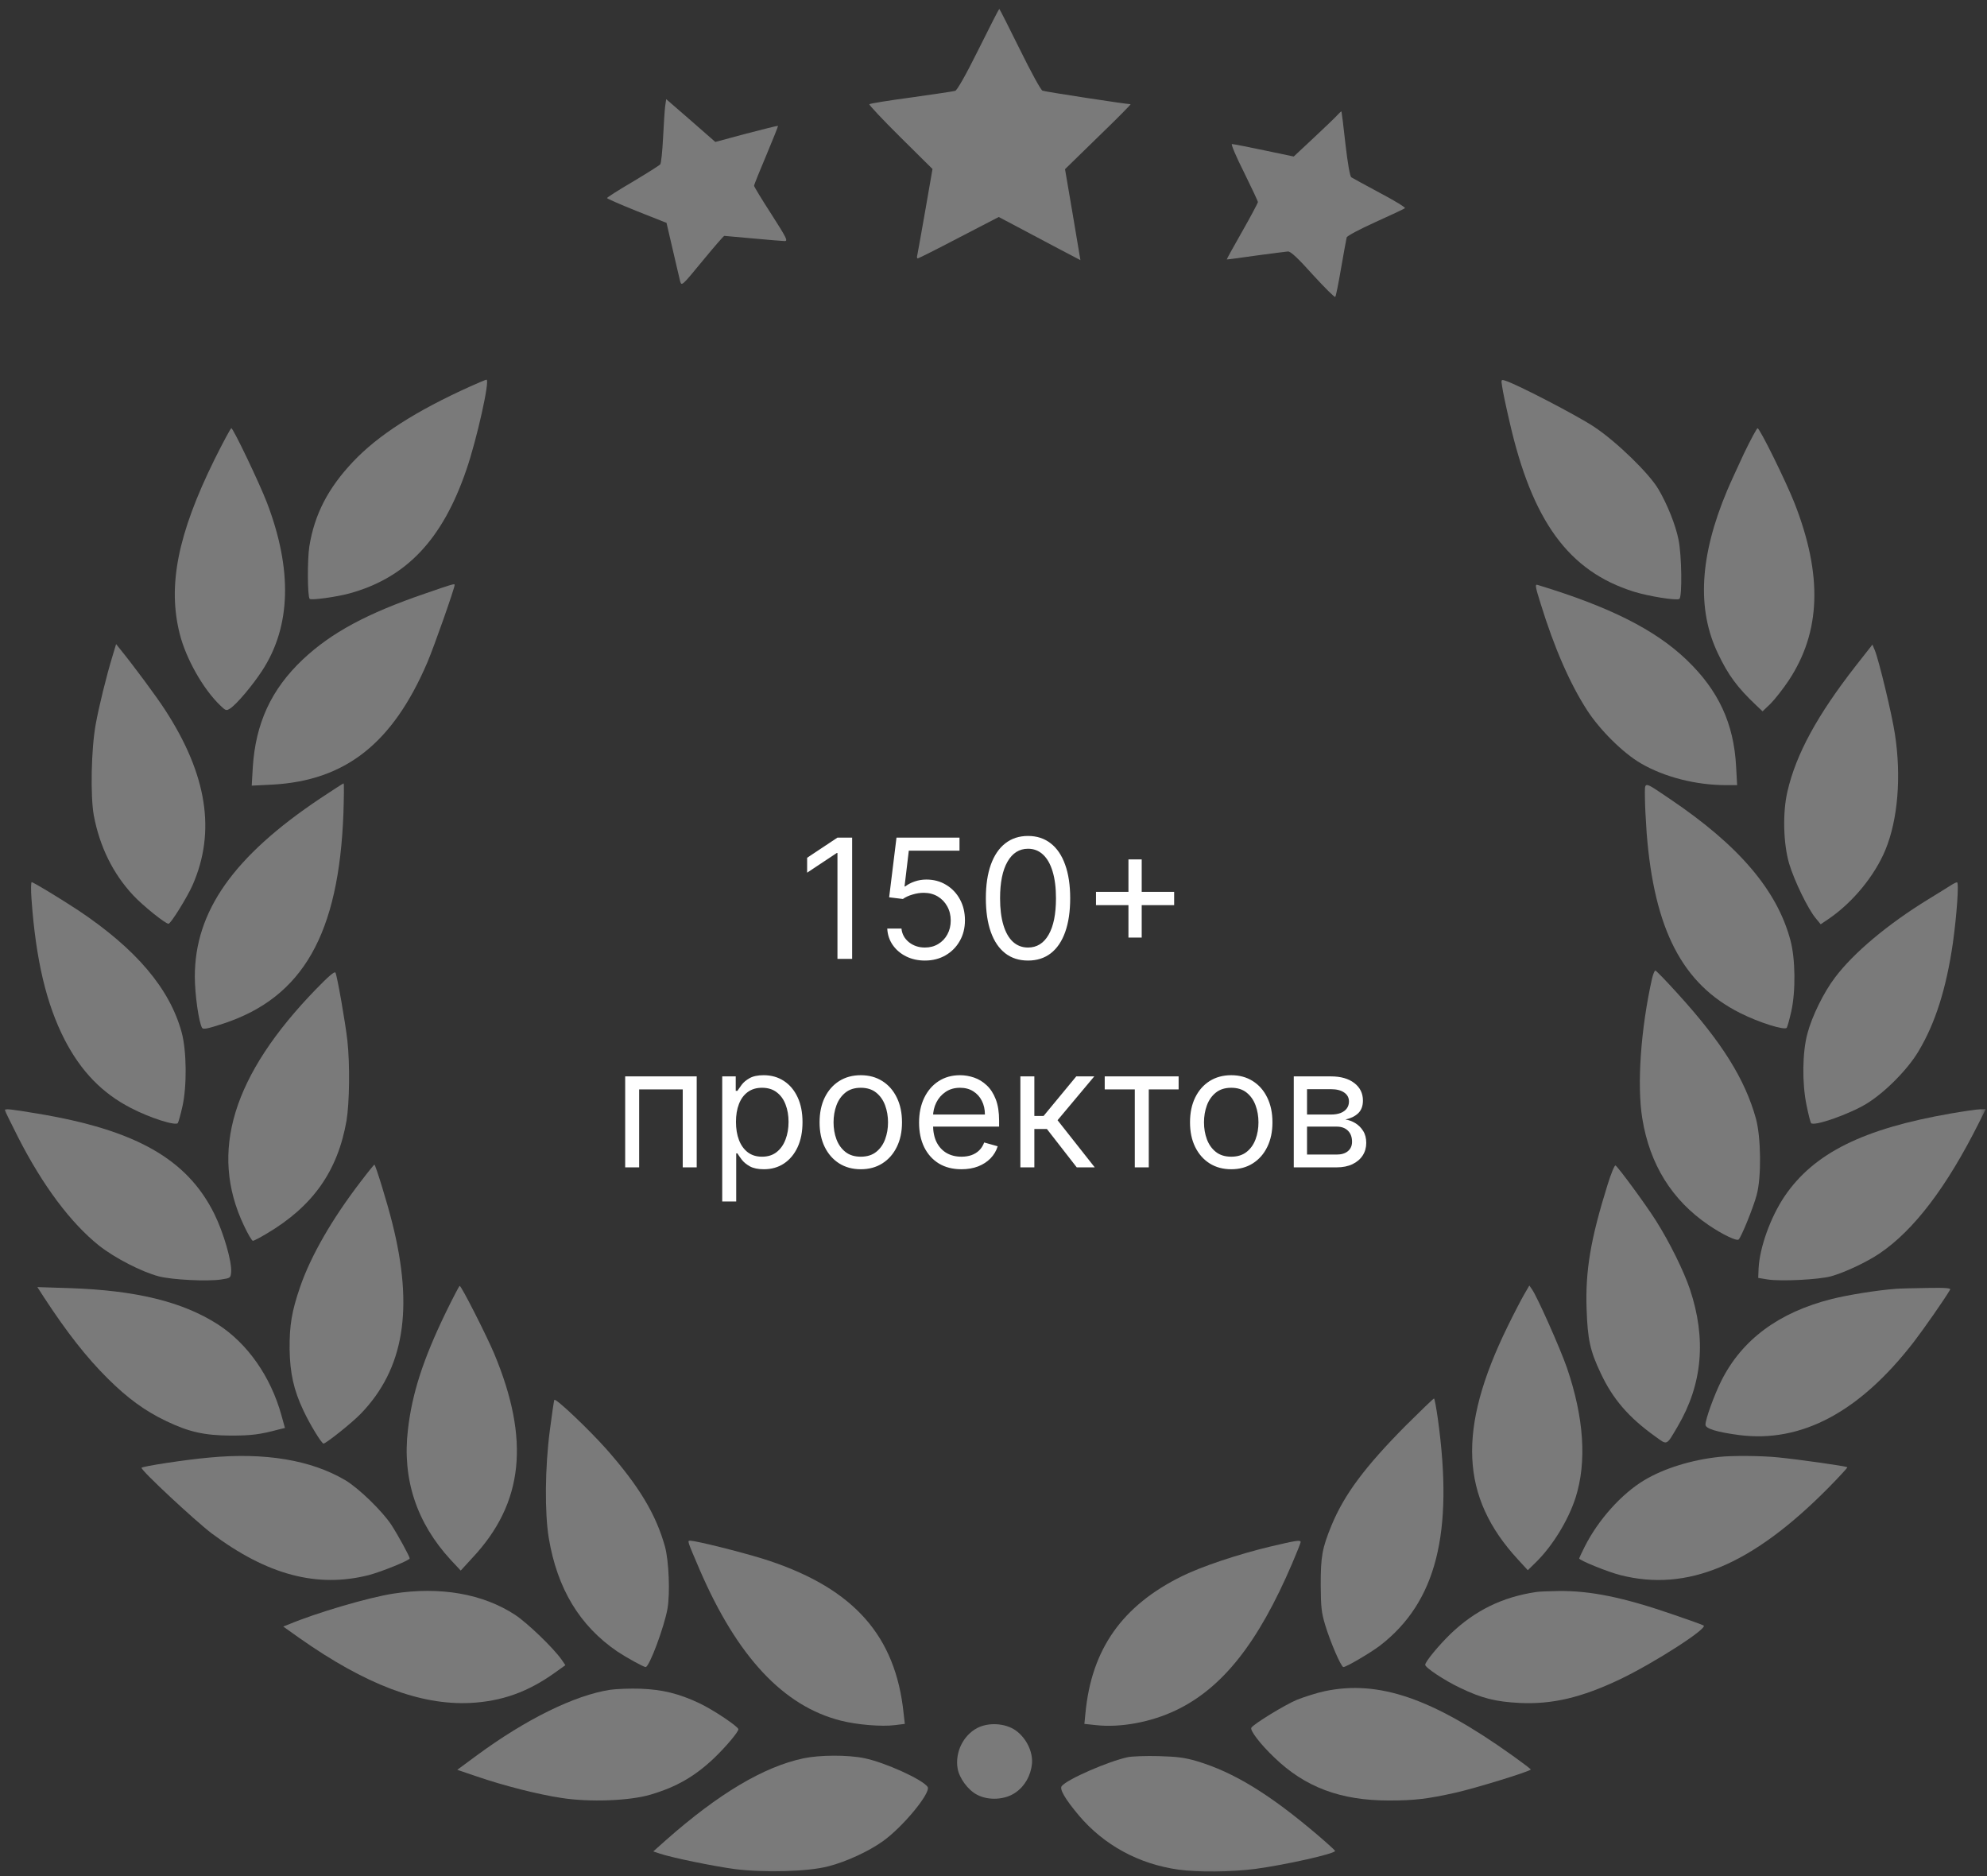 <svg xmlns="http://www.w3.org/2000/svg" width="143" height="135" viewBox="0 0 143 135" fill="none"><rect x="0" y="0" width="143" height="135" fill="#333333" stroke="none"/><g clip-path="url(#clip0_52_2)"><mask id="mask0_52_2" style="mask-type:luminance" maskUnits="userSpaceOnUse" x="0" y="0" width="143" height="135"><path d="M143 0H0V135H143V0Z" fill="white"></path></mask><g mask="url(#mask0_52_2)"><path d="M70.422 3.558C69.488 5.441 68.878 6.5 68.741 6.538C68.616 6.575 67.197 6.787 65.591 7.012C63.985 7.224 62.627 7.448 62.565 7.498C62.515 7.535 63.524 8.608 64.794 9.867L67.11 12.161L66.587 15.166C66.3 16.811 66.039 18.258 66.014 18.37C65.977 18.494 65.989 18.594 66.051 18.594C66.101 18.594 67.446 17.921 69.015 17.098L71.878 15.614L73.248 16.338C74.007 16.737 75.327 17.435 76.186 17.896L77.755 18.719L77.207 15.452L76.647 12.173L79.05 9.829C80.382 8.545 81.415 7.498 81.366 7.498C81.067 7.498 75.203 6.6 75.028 6.525C74.904 6.476 74.194 5.179 73.385 3.533C72.6 1.95 71.941 0.641 71.916 0.641C71.891 0.641 71.218 1.95 70.422 3.558Z" fill="#C2C2C2" fill-opacity="0.5"></path><path d="M96.269 8.258C96.145 8.408 95.373 9.143 94.576 9.891L93.107 11.263L90.965 10.814C89.782 10.565 88.749 10.365 88.662 10.365C88.575 10.365 88.961 11.275 89.521 12.385C90.069 13.507 90.529 14.467 90.529 14.542C90.529 14.604 90.019 15.564 89.396 16.661C88.774 17.746 88.276 18.656 88.288 18.669C88.301 18.681 89.235 18.556 90.368 18.394C91.501 18.232 92.546 18.108 92.696 18.095C92.895 18.095 93.406 18.569 94.489 19.778C95.335 20.701 96.058 21.424 96.095 21.362C96.145 21.312 96.331 20.377 96.518 19.279C96.705 18.182 96.892 17.197 96.917 17.085C96.954 16.973 97.813 16.512 98.996 15.976C100.104 15.477 101.063 15.028 101.112 14.978C101.162 14.928 100.353 14.43 99.307 13.881C98.261 13.32 97.327 12.809 97.253 12.759C97.153 12.697 96.991 11.774 96.829 10.365C96.692 9.093 96.555 8.046 96.543 8.021C96.518 8.009 96.406 8.108 96.269 8.258Z" fill="#C2C2C2" fill-opacity="0.5"></path><path d="M47.869 7.658C47.832 7.945 47.769 8.968 47.719 9.928C47.67 10.888 47.583 11.735 47.52 11.823C47.458 11.898 46.574 12.459 45.553 13.069C44.532 13.668 43.685 14.204 43.685 14.254C43.685 14.291 44.644 14.715 45.827 15.189L47.968 16.037L48.417 17.969C48.666 19.029 48.902 20.064 48.952 20.251C49.052 20.6 49.102 20.55 50.546 18.792C51.368 17.795 52.077 16.972 52.127 16.972C52.177 16.972 53.111 17.059 54.206 17.159C55.302 17.259 56.323 17.346 56.472 17.346C56.721 17.346 56.609 17.122 55.514 15.413C54.829 14.354 54.269 13.431 54.269 13.369C54.269 13.294 54.667 12.309 55.153 11.162C55.626 10.027 56.012 9.08 55.987 9.055C55.962 9.042 54.941 9.292 53.708 9.616L51.48 10.214L49.712 8.668L47.944 7.135L47.869 7.658Z" fill="#C2C2C2" fill-opacity="0.5"></path><path d="M33.842 27.808C29.945 29.566 27.231 31.299 25.413 33.219C23.608 35.127 22.636 37.009 22.263 39.316C22.113 40.251 22.126 42.944 22.288 43.093C22.4 43.206 24.205 42.956 25.127 42.707C29.235 41.585 31.85 38.83 33.568 33.792C34.315 31.623 35.274 27.322 35.012 27.322C34.95 27.322 34.427 27.546 33.842 27.808Z" fill="#C2C2C2" fill-opacity="0.5"></path><path d="M108.11 27.834C108.147 28.134 108.383 29.256 108.632 30.316C110.263 37.497 112.891 41.1 117.572 42.571C118.655 42.908 120.66 43.232 120.859 43.095C121.071 42.97 121.033 39.941 120.797 38.819C120.585 37.771 120 36.3 119.352 35.203C118.693 34.068 116.302 31.749 114.708 30.702C113.488 29.892 109.068 27.598 108.309 27.386C108.035 27.298 108.022 27.311 108.11 27.834Z" fill="#C2C2C2" fill-opacity="0.5"></path><path d="M15.428 33.082C12.788 38.443 12.053 42.146 12.938 45.625C13.386 47.395 14.618 49.577 15.838 50.749C16.249 51.148 16.287 51.16 16.573 50.973C17.034 50.674 18.179 49.315 18.877 48.243C20.943 45.064 21.055 40.999 19.213 36.174C18.677 34.778 16.785 30.813 16.648 30.813C16.598 30.813 16.05 31.835 15.428 33.082Z" fill="#C2C2C2" fill-opacity="0.5"></path><path d="M125.503 32.646C125.03 33.669 124.482 34.853 124.296 35.302C122.316 40.015 122.104 43.842 123.648 47.047C124.383 48.593 125.043 49.478 126.4 50.762L126.848 51.186L127.421 50.637C127.732 50.326 128.317 49.578 128.728 48.967C131.044 45.463 131.181 41.399 129.151 36.212C128.554 34.691 126.649 30.814 126.487 30.814C126.437 30.814 125.989 31.636 125.503 32.646Z" fill="#C2C2C2" fill-opacity="0.5"></path><path d="M30.604 42.707C26.408 44.14 23.843 45.524 21.789 47.457C19.523 49.601 18.39 52.045 18.191 55.237L18.116 56.533L19.598 56.459C24.852 56.172 28.251 53.504 30.754 47.669C31.239 46.534 32.721 42.32 32.721 42.083C32.721 41.983 32.509 42.046 30.604 42.707Z" fill="#C2C2C2" fill-opacity="0.5"></path><path d="M110.874 43.43C111.87 46.659 112.991 49.202 114.223 51.11C115.144 52.531 116.8 54.177 118.083 54.925C119.764 55.91 122.042 56.496 124.221 56.496H125.018L124.943 55.15C124.781 52.058 123.673 49.676 121.382 47.482C119.104 45.3 115.817 43.654 110.637 42.083C110.463 42.033 110.5 42.245 110.874 43.43Z" fill="#C2C2C2" fill-opacity="0.5"></path><path d="M8.094 47.221C7.658 48.642 7.111 50.874 6.886 52.133C6.563 53.904 6.5 57.27 6.749 58.666C7.173 60.923 8.131 62.868 9.588 64.426C10.298 65.187 11.904 66.471 12.128 66.471C12.29 66.471 13.473 64.564 13.859 63.691C15.552 59.838 14.905 55.724 11.867 51.061C11.244 50.101 9.588 47.869 8.654 46.722L8.356 46.348L8.094 47.221Z" fill="#C2C2C2" fill-opacity="0.5"></path><path d="M133.571 47.893C130.794 51.447 129.263 54.252 128.64 56.945C128.279 58.478 128.342 60.723 128.765 62.157C129.138 63.391 130.122 65.423 130.682 66.084L131.031 66.508L131.641 66.096C133.359 64.912 134.915 63.017 135.687 61.159C136.584 58.99 136.845 55.873 136.372 52.818C136.16 51.409 135.227 47.532 134.928 46.796L134.754 46.385L133.571 47.893Z" fill="#C2C2C2" fill-opacity="0.5"></path><path d="M23.06 57.443C16.809 61.62 14.021 65.572 14.021 70.273C14.021 71.557 14.307 73.564 14.543 73.963C14.631 74.088 14.942 74.026 16.087 73.651C21.79 71.769 24.392 67.218 24.716 58.516C24.753 57.344 24.765 56.371 24.728 56.371C24.691 56.371 23.944 56.857 23.06 57.443Z" fill="#C2C2C2" fill-opacity="0.5"></path><path d="M118.381 57.345C118.381 57.894 118.443 59.053 118.506 59.938C119.053 66.895 121.083 70.81 125.229 72.892C126.586 73.578 128.454 74.164 128.591 73.952C128.64 73.865 128.79 73.341 128.914 72.78C129.238 71.334 129.213 68.99 128.852 67.656C127.893 64.053 125.129 60.824 120.186 57.495C118.219 56.173 118.381 56.185 118.381 57.345Z" fill="#C2C2C2" fill-opacity="0.5"></path><path d="M2.267 64.688C2.578 69.077 3.338 72.256 4.658 74.825C5.84 77.106 7.359 78.665 9.414 79.725C10.796 80.448 12.663 81.034 12.8 80.809C12.85 80.722 12.999 80.198 13.124 79.637C13.46 78.178 13.435 75.61 13.074 74.289C12.215 71.134 9.8 68.292 5.641 65.511C4.309 64.638 2.404 63.479 2.28 63.479C2.23 63.479 2.217 64.028 2.267 64.688Z" fill="#C2C2C2" fill-opacity="0.5"></path><path d="M140.481 63.653C140.344 63.741 139.572 64.227 138.75 64.726C135.849 66.508 133.396 68.566 132.064 70.336C131.255 71.396 130.396 73.141 130.072 74.388C129.711 75.735 129.686 77.942 130.01 79.513C130.134 80.136 130.284 80.722 130.334 80.809C130.508 81.083 133.073 80.186 134.343 79.413C135.675 78.59 137.294 76.957 138.078 75.635C139.286 73.615 140.07 71.122 140.543 67.868C140.829 65.81 140.991 63.479 140.842 63.491C140.78 63.491 140.618 63.566 140.481 63.653Z" fill="#C2C2C2" fill-opacity="0.5"></path><path d="M22.748 71.172C16.734 77.368 15.041 82.904 17.556 88.19C17.842 88.801 18.129 89.287 18.203 89.287C18.266 89.287 18.726 89.05 19.199 88.764C22.511 86.806 24.304 84.275 24.939 80.635C25.151 79.363 25.188 76.57 25.001 74.887C24.852 73.566 24.267 70.224 24.142 69.987C24.08 69.875 23.632 70.261 22.748 71.172Z" fill="#C2C2C2" fill-opacity="0.5"></path><path d="M118.892 70.423C118.083 74.027 117.796 78.079 118.195 80.497C118.73 83.789 120.324 86.357 122.963 88.153C123.997 88.851 124.993 89.325 125.13 89.188C125.329 88.988 126.188 86.881 126.425 85.983C126.773 84.699 126.736 81.856 126.375 80.51C125.59 77.667 123.934 75.012 120.759 71.521C119.925 70.598 119.191 69.837 119.128 69.837C119.079 69.837 118.967 70.099 118.892 70.423Z" fill="#C2C2C2" fill-opacity="0.5"></path><path d="M0.35 79.887C0.35 79.925 0.785 80.81 1.308 81.845C3.076 85.311 5.093 88.004 7.123 89.625C8.256 90.522 10.198 91.52 11.431 91.844C12.389 92.093 14.942 92.218 15.913 92.069C16.585 91.969 16.598 91.956 16.635 91.532C16.697 90.797 16.087 88.69 15.427 87.356C13.473 83.403 9.762 81.296 2.653 80.124C0.711 79.8 0.35 79.763 0.35 79.887Z" fill="#C2C2C2" fill-opacity="0.5"></path><path d="M140.406 80.123C134.081 81.22 130.545 82.978 128.441 86.07C127.42 87.578 126.636 89.773 126.561 91.281L126.536 91.955L127.221 92.067C128.18 92.216 130.869 92.079 131.765 91.842C132.749 91.568 134.355 90.82 135.301 90.172C137.754 88.501 140.095 85.421 142.398 80.833L142.909 79.811L142.51 79.823C142.286 79.823 141.34 79.961 140.406 80.123Z" fill="#C2C2C2" fill-opacity="0.5"></path><path d="M25.961 85.024C23.894 87.717 22.375 90.36 21.603 92.592C20.993 94.362 20.831 95.36 20.843 97.08C20.868 98.814 21.142 100.035 21.84 101.506C22.313 102.516 23.147 103.875 23.284 103.875C23.458 103.875 25.338 102.379 25.961 101.731C29.073 98.514 29.795 94.188 28.227 87.991C27.866 86.533 27.019 83.802 26.944 83.802C26.919 83.802 26.471 84.351 25.961 85.024Z" fill="#C2C2C2" fill-opacity="0.5"></path><path d="M115.691 85.26C114.471 89.163 114.085 91.457 114.185 94.212C114.26 96.382 114.434 97.204 115.206 98.825C116.065 100.658 117.21 101.992 119.09 103.338C120.024 104.012 119.9 104.061 120.746 102.628C122.527 99.598 122.813 96.332 121.618 92.766C121.182 91.469 120.161 89.4 119.202 87.879C118.493 86.744 116.476 84.001 116.264 83.864C116.202 83.826 115.94 84.45 115.691 85.26Z" fill="#C2C2C2" fill-opacity="0.5"></path><path d="M32.061 94.487C30.442 97.841 29.658 100.272 29.359 102.865C28.936 106.431 29.982 109.573 32.434 112.241L33.157 113.014L33.991 112.104C37.689 108.164 38.162 103.613 35.56 97.392C35.012 96.095 33.206 92.529 33.082 92.529C33.045 92.529 32.584 93.415 32.061 94.487Z" fill="#C2C2C2" fill-opacity="0.5"></path><path d="M109.678 93.165C109.466 93.539 108.931 94.561 108.495 95.459C104.872 102.852 105.096 107.727 109.255 112.228L109.952 112.988L110.5 112.452C111.72 111.268 112.853 109.422 113.388 107.777C114.21 105.196 113.998 102.017 112.766 98.414C112.268 96.992 110.649 93.352 110.263 92.791L110.064 92.504L109.678 93.165Z" fill="#C2C2C2" fill-opacity="0.5"></path><path d="M3.164 93.352C4.819 95.883 6.226 97.678 7.758 99.199C9.177 100.608 10.435 101.53 11.954 102.253C13.585 103.039 14.705 103.288 16.598 103.301C18.079 103.301 18.702 103.226 20.047 102.864L20.507 102.752L20.258 101.855C19.486 99.05 17.805 96.668 15.676 95.297C13.124 93.663 9.787 92.853 5.031 92.691L2.69 92.616L3.164 93.352Z" fill="#C2C2C2" fill-opacity="0.5"></path><path d="M136.435 92.741C135.115 92.84 132.986 93.177 131.816 93.476C128.006 94.436 125.354 96.406 123.872 99.374C123.374 100.371 122.739 102.116 122.739 102.515C122.739 102.802 123.561 103.051 125.167 103.263C129.637 103.837 133.82 101.618 137.717 96.581C138.427 95.658 139.946 93.489 140.344 92.803C140.419 92.691 140.058 92.653 138.713 92.678C137.767 92.691 136.746 92.716 136.435 92.741Z" fill="#C2C2C2" fill-opacity="0.5"></path><path d="M39.892 100.732C39.867 100.782 39.718 101.779 39.569 102.938C39.22 105.607 39.195 108.848 39.494 110.669C40.104 114.322 41.723 116.99 44.424 118.835C45.059 119.259 46.317 119.957 46.466 119.957C46.728 119.957 47.798 117.089 48.035 115.768C48.234 114.671 48.135 112.314 47.861 111.304C47.213 108.973 45.993 106.941 43.628 104.26C42.383 102.864 39.992 100.582 39.892 100.732Z" fill="#C2C2C2" fill-opacity="0.5"></path><path d="M101.162 102.589C98.236 105.544 96.755 107.527 95.833 109.746C95.148 111.417 95.049 112.003 95.049 114.035C95.061 115.681 95.099 116.03 95.385 116.977C95.746 118.162 96.518 119.957 96.68 119.957C96.891 119.957 98.647 118.922 99.319 118.411C103.366 115.282 104.623 110.332 103.478 102.091C103.366 101.293 103.241 100.632 103.204 100.632C103.154 100.632 102.245 101.517 101.162 102.589Z" fill="#C2C2C2" fill-opacity="0.5"></path><path d="M15.041 104.885C13.348 105.035 10.185 105.521 10.185 105.621C10.185 105.845 14.033 109.423 15.228 110.334C19.225 113.326 22.823 114.286 26.546 113.338C27.417 113.114 29.484 112.279 29.484 112.141C29.484 111.992 28.625 110.433 28.164 109.723C27.504 108.725 25.811 107.079 24.84 106.506C22.387 105.06 19.063 104.499 15.041 104.885Z" fill="#C2C2C2" fill-opacity="0.5"></path><path d="M123.735 104.834C121.743 105.046 119.764 105.657 118.344 106.505C116.701 107.49 115.02 109.36 114.036 111.317C113.825 111.741 113.65 112.115 113.65 112.14C113.65 112.277 115.717 113.113 116.601 113.337C121.42 114.571 126.076 112.626 131.579 107.066C132.351 106.28 132.974 105.607 132.949 105.582C132.862 105.495 129.463 105.021 127.981 104.871C126.761 104.747 124.669 104.734 123.735 104.834Z" fill="#C2C2C2" fill-opacity="0.5"></path><path d="M49.592 111.117C49.642 111.279 49.99 112.115 50.364 112.975C53.066 119.221 56.378 122.762 60.499 123.809C61.644 124.109 63.462 124.258 64.408 124.134L65.118 124.046L65.031 123.286C64.458 117.738 61.482 114.359 55.369 112.314C54.161 111.903 51.086 111.105 49.978 110.905C49.517 110.83 49.505 110.83 49.592 111.117Z" fill="#C2C2C2" fill-opacity="0.5"></path><path d="M91.4 111.292C89.11 111.841 86.495 112.713 85.076 113.412C80.768 115.531 78.552 118.661 78.116 123.286L78.041 124.047L78.863 124.134C80.643 124.333 82.847 123.922 84.64 123.062C87.977 121.466 90.554 118.212 92.994 112.502C93.33 111.716 93.604 111.03 93.604 110.968C93.604 110.793 93.305 110.843 91.4 111.292Z" fill="#C2C2C2" fill-opacity="0.5"></path><path d="M28.314 114.672C26.521 114.946 22.724 116.068 20.769 116.891L20.383 117.041L21.541 117.864C26.284 121.205 30.244 122.714 33.842 122.539C36.095 122.427 37.988 121.754 39.905 120.382L40.69 119.821L40.416 119.422C39.806 118.562 37.963 116.792 37.079 116.206C34.763 114.684 31.688 114.148 28.314 114.672Z" fill="#C2C2C2" fill-opacity="0.5"></path><path d="M110.538 114.56C108.11 114.922 106.143 115.894 104.4 117.565C103.528 118.413 102.569 119.572 102.569 119.796C102.569 119.996 103.951 120.919 105.084 121.455C106.641 122.203 107.637 122.452 109.355 122.539C111.733 122.652 113.812 122.153 116.576 120.844C119.054 119.659 122.951 117.153 122.602 116.966C122.503 116.904 121.507 116.555 120.386 116.168C116.8 114.934 114.472 114.46 112.156 114.485C111.434 114.498 110.712 114.523 110.538 114.56Z" fill="#C2C2C2" fill-opacity="0.5"></path><path d="M43.927 121.591C41.362 121.977 37.826 123.723 34.278 126.341L32.908 127.351L34.34 127.837C36.27 128.498 38.723 129.121 40.379 129.371C42.408 129.695 45.334 129.583 46.828 129.134C48.683 128.585 50.003 127.825 51.385 126.515C52.207 125.73 53.14 124.633 53.14 124.433C53.14 124.246 51.36 123.049 50.339 122.563C48.857 121.865 47.687 121.578 46.106 121.516C45.359 121.491 44.375 121.528 43.927 121.591Z" fill="#C2C2C2" fill-opacity="0.5"></path><path d="M95.347 121.691C94.762 121.816 93.866 122.103 93.33 122.315C92.446 122.689 90.23 124.048 90.056 124.322C89.944 124.509 90.703 125.507 91.699 126.454C93.916 128.599 96.468 129.559 99.954 129.559C101.822 129.559 102.731 129.446 104.748 128.998C106.192 128.673 110.164 127.452 110.164 127.327C110.164 127.289 109.554 126.828 108.819 126.304C103.054 122.19 99.219 120.881 95.347 121.691Z" fill="#C2C2C2" fill-opacity="0.5"></path><path d="M70.322 124.347C69.314 124.883 68.729 126.093 68.915 127.24C69.027 127.938 69.662 128.811 70.322 129.147C71.144 129.584 72.352 129.509 73.086 128.985C73.759 128.524 74.182 127.763 74.269 126.915C74.344 126.043 73.858 125.058 73.086 124.509C72.327 123.986 71.132 123.923 70.322 124.347Z" fill="#C2C2C2" fill-opacity="0.5"></path><path d="M57.809 126.528C54.946 127.139 51.709 129.071 47.923 132.413L47.015 133.223L47.463 133.373C48.285 133.659 51.31 134.283 52.891 134.495C55.033 134.769 58.121 134.682 59.615 134.295C60.922 133.959 62.503 133.223 63.524 132.5C64.969 131.477 67.01 128.996 66.761 128.585C66.425 128.061 63.686 126.814 62.204 126.515C61.009 126.266 58.98 126.278 57.809 126.528Z" fill="#C2C2C2" fill-opacity="0.5"></path><path d="M81.166 126.441C79.772 126.74 76.808 128.025 76.41 128.523C76.236 128.735 76.647 129.446 77.63 130.618C79.436 132.762 81.951 134.134 84.814 134.533C86.184 134.732 88.612 134.707 90.33 134.483C92.484 134.196 96.107 133.386 96.082 133.186C96.082 133.149 95.522 132.638 94.837 132.052C91.363 129.097 88.798 127.526 86.134 126.728C85.275 126.478 84.752 126.404 83.395 126.366C82.474 126.341 81.465 126.379 81.166 126.441Z" fill="#C2C2C2" fill-opacity="0.5"></path><path d="M61.327 60.273V69H60.27V61.381H60.219L58.088 62.795V61.722L60.27 60.273H61.327ZM66.564 69.119C66.064 69.119 65.614 69.02 65.213 68.821C64.813 68.622 64.492 68.349 64.25 68.003C64.009 67.656 63.877 67.261 63.854 66.818H64.877C64.916 67.213 65.096 67.54 65.414 67.798C65.735 68.054 66.118 68.182 66.564 68.182C66.922 68.182 67.24 68.098 67.519 67.93C67.8 67.763 68.02 67.533 68.179 67.24C68.341 66.945 68.422 66.611 68.422 66.239C68.422 65.858 68.338 65.519 68.171 65.22C68.006 64.919 67.779 64.682 67.489 64.508C67.199 64.335 66.868 64.247 66.496 64.244C66.229 64.242 65.955 64.283 65.674 64.368C65.392 64.45 65.161 64.557 64.979 64.688L63.99 64.568L64.519 60.273H69.053V61.21H65.405L65.098 63.784H65.15C65.329 63.642 65.553 63.524 65.823 63.43C66.093 63.337 66.374 63.29 66.666 63.29C67.201 63.29 67.677 63.418 68.094 63.673C68.515 63.926 68.844 64.273 69.083 64.713C69.324 65.153 69.445 65.656 69.445 66.222C69.445 66.778 69.32 67.276 69.07 67.713C68.823 68.148 68.482 68.492 68.047 68.744C67.613 68.994 67.118 69.119 66.564 69.119ZM73.984 69.119C73.342 69.119 72.796 68.945 72.344 68.595C71.892 68.243 71.547 67.733 71.308 67.065C71.07 66.395 70.95 65.585 70.95 64.636C70.95 63.693 71.07 62.888 71.308 62.22C71.55 61.55 71.896 61.038 72.348 60.686C72.803 60.331 73.348 60.153 73.984 60.153C74.621 60.153 75.165 60.331 75.617 60.686C76.071 61.038 76.418 61.55 76.656 62.22C76.898 62.888 77.019 63.693 77.019 64.636C77.019 65.585 76.899 66.395 76.66 67.065C76.422 67.733 76.077 68.243 75.625 68.595C75.173 68.945 74.626 69.119 73.984 69.119ZM73.984 68.182C74.621 68.182 75.115 67.875 75.467 67.261C75.82 66.648 75.996 65.773 75.996 64.636C75.996 63.881 75.915 63.237 75.753 62.706C75.594 62.175 75.364 61.77 75.062 61.492C74.764 61.213 74.405 61.074 73.984 61.074C73.354 61.074 72.861 61.385 72.506 62.007C72.151 62.626 71.973 63.503 71.973 64.636C71.973 65.392 72.053 66.034 72.212 66.562C72.371 67.091 72.599 67.493 72.898 67.769C73.199 68.044 73.561 68.182 73.984 68.182ZM81.212 67.466V61.841H82.166V67.466H81.212ZM78.876 65.131V64.176H84.501V65.131H78.876ZM44.993 84V77.454H50.14V84H49.135V78.392H45.998V84H44.993ZM51.977 86.454V77.454H52.949V78.494H53.068C53.142 78.381 53.244 78.236 53.375 78.06C53.508 77.881 53.699 77.722 53.946 77.582C54.196 77.44 54.534 77.369 54.96 77.369C55.511 77.369 55.997 77.507 56.417 77.783C56.838 78.058 57.166 78.449 57.402 78.954C57.638 79.46 57.755 80.057 57.755 80.744C57.755 81.438 57.638 82.038 57.402 82.547C57.166 83.053 56.839 83.445 56.422 83.723C56.004 83.999 55.523 84.136 54.977 84.136C54.557 84.136 54.22 84.067 53.967 83.928C53.714 83.785 53.52 83.625 53.383 83.446C53.247 83.264 53.142 83.114 53.068 82.994H52.983V86.454H51.977ZM52.966 80.727C52.966 81.222 53.038 81.658 53.183 82.035C53.328 82.41 53.54 82.704 53.818 82.918C54.096 83.128 54.437 83.233 54.841 83.233C55.261 83.233 55.612 83.122 55.893 82.901C56.177 82.676 56.39 82.375 56.532 81.997C56.677 81.617 56.75 81.193 56.75 80.727C56.75 80.267 56.679 79.852 56.537 79.483C56.398 79.111 56.186 78.817 55.902 78.601C55.621 78.382 55.267 78.273 54.841 78.273C54.432 78.273 54.088 78.376 53.809 78.584C53.531 78.788 53.321 79.075 53.179 79.445C53.037 79.811 52.966 80.239 52.966 80.727ZM61.949 84.136C61.358 84.136 60.839 83.996 60.393 83.715C59.95 83.433 59.603 83.04 59.353 82.534C59.106 82.028 58.983 81.438 58.983 80.761C58.983 80.079 59.106 79.484 59.353 78.976C59.603 78.467 59.95 78.072 60.393 77.791C60.839 77.51 61.358 77.369 61.949 77.369C62.54 77.369 63.057 77.51 63.5 77.791C63.946 78.072 64.292 78.467 64.54 78.976C64.79 79.484 64.915 80.079 64.915 80.761C64.915 81.438 64.79 82.028 64.54 82.534C64.292 83.04 63.946 83.433 63.5 83.715C63.057 83.996 62.54 84.136 61.949 84.136ZM61.949 83.233C62.398 83.233 62.767 83.118 63.057 82.888C63.346 82.658 63.561 82.355 63.7 81.98C63.839 81.605 63.909 81.199 63.909 80.761C63.909 80.324 63.839 79.916 63.7 79.538C63.561 79.16 63.346 78.855 63.057 78.622C62.767 78.389 62.398 78.273 61.949 78.273C61.5 78.273 61.13 78.389 60.841 78.622C60.551 78.855 60.337 79.16 60.197 79.538C60.058 79.916 59.989 80.324 59.989 80.761C59.989 81.199 60.058 81.605 60.197 81.98C60.337 82.355 60.551 82.658 60.841 82.888C61.13 83.118 61.5 83.233 61.949 83.233ZM69.194 84.136C68.563 84.136 68.019 83.997 67.562 83.719C67.107 83.438 66.757 83.046 66.509 82.543C66.265 82.037 66.143 81.449 66.143 80.778C66.143 80.108 66.265 79.517 66.509 79.006C66.757 78.492 67.1 78.091 67.541 77.804C67.984 77.514 68.501 77.369 69.092 77.369C69.433 77.369 69.769 77.426 70.102 77.54C70.434 77.653 70.737 77.838 71.009 78.094C71.282 78.347 71.499 78.682 71.661 79.099C71.823 79.517 71.904 80.031 71.904 80.642V81.068H66.859V80.199H70.882C70.882 79.829 70.808 79.5 70.66 79.21C70.515 78.921 70.308 78.692 70.038 78.524C69.771 78.356 69.455 78.273 69.092 78.273C68.691 78.273 68.345 78.372 68.052 78.571C67.762 78.767 67.539 79.023 67.383 79.338C67.227 79.653 67.149 79.992 67.149 80.352V80.932C67.149 81.426 67.234 81.845 67.404 82.189C67.578 82.53 67.818 82.79 68.124 82.969C68.431 83.145 68.788 83.233 69.194 83.233C69.458 83.233 69.697 83.196 69.91 83.122C70.126 83.046 70.312 82.932 70.468 82.781C70.624 82.628 70.745 82.438 70.83 82.21L71.802 82.483C71.7 82.812 71.528 83.102 71.286 83.352C71.045 83.599 70.747 83.793 70.391 83.932C70.036 84.068 69.637 84.136 69.194 84.136ZM73.434 84V77.454H74.44V80.301H75.105L77.457 77.454H78.752L76.11 80.608L78.786 84H77.491L75.343 81.239H74.44V84H73.434ZM79.504 78.392V77.454H84.823V78.392H82.675V84H81.669V78.392H79.504ZM88.609 84.136C88.018 84.136 87.499 83.996 87.053 83.715C86.61 83.433 86.264 83.04 86.014 82.534C85.766 82.028 85.643 81.438 85.643 80.761C85.643 80.079 85.766 79.484 86.014 78.976C86.264 78.467 86.61 78.072 87.053 77.791C87.499 77.51 88.018 77.369 88.609 77.369C89.2 77.369 89.717 77.51 90.16 77.791C90.606 78.072 90.953 78.467 91.2 78.976C91.45 79.484 91.575 80.079 91.575 80.761C91.575 81.438 91.45 82.028 91.2 82.534C90.953 83.04 90.606 83.433 90.16 83.715C89.717 83.996 89.2 84.136 88.609 84.136ZM88.609 83.233C89.058 83.233 89.427 83.118 89.717 82.888C90.007 82.658 90.221 82.355 90.36 81.98C90.499 81.605 90.569 81.199 90.569 80.761C90.569 80.324 90.499 79.916 90.36 79.538C90.221 79.16 90.007 78.855 89.717 78.622C89.427 78.389 89.058 78.273 88.609 78.273C88.16 78.273 87.791 78.389 87.501 78.622C87.211 78.855 86.997 79.16 86.857 79.538C86.718 79.916 86.649 80.324 86.649 80.761C86.649 81.199 86.718 81.605 86.857 81.98C86.997 82.355 87.211 82.658 87.501 82.888C87.791 83.118 88.16 83.233 88.609 83.233ZM93.11 84V77.454H95.786C96.491 77.454 97.05 77.614 97.465 77.932C97.88 78.25 98.087 78.671 98.087 79.193C98.087 79.591 97.969 79.899 97.734 80.118C97.498 80.334 97.195 80.48 96.826 80.557C97.067 80.591 97.302 80.676 97.529 80.812C97.759 80.949 97.949 81.136 98.1 81.375C98.251 81.611 98.326 81.901 98.326 82.244C98.326 82.579 98.241 82.879 98.07 83.144C97.9 83.408 97.655 83.617 97.337 83.77C97.019 83.923 96.638 84 96.195 84H93.11ZM94.064 83.079H96.195C96.542 83.079 96.813 82.997 97.009 82.832C97.205 82.668 97.303 82.443 97.303 82.159C97.303 81.821 97.205 81.555 97.009 81.362C96.813 81.166 96.542 81.068 96.195 81.068H94.064V83.079ZM94.064 80.199H95.786C96.056 80.199 96.287 80.162 96.481 80.088C96.674 80.011 96.822 79.903 96.924 79.764C97.029 79.622 97.082 79.454 97.082 79.261C97.082 78.986 96.966 78.77 96.736 78.614C96.506 78.454 96.189 78.375 95.786 78.375H94.064V80.199Z" fill="white"></path></g></g><defs><clipPath id="clip0_52_2"><rect width="143" height="135" fill="white"></rect></clipPath></defs></svg>